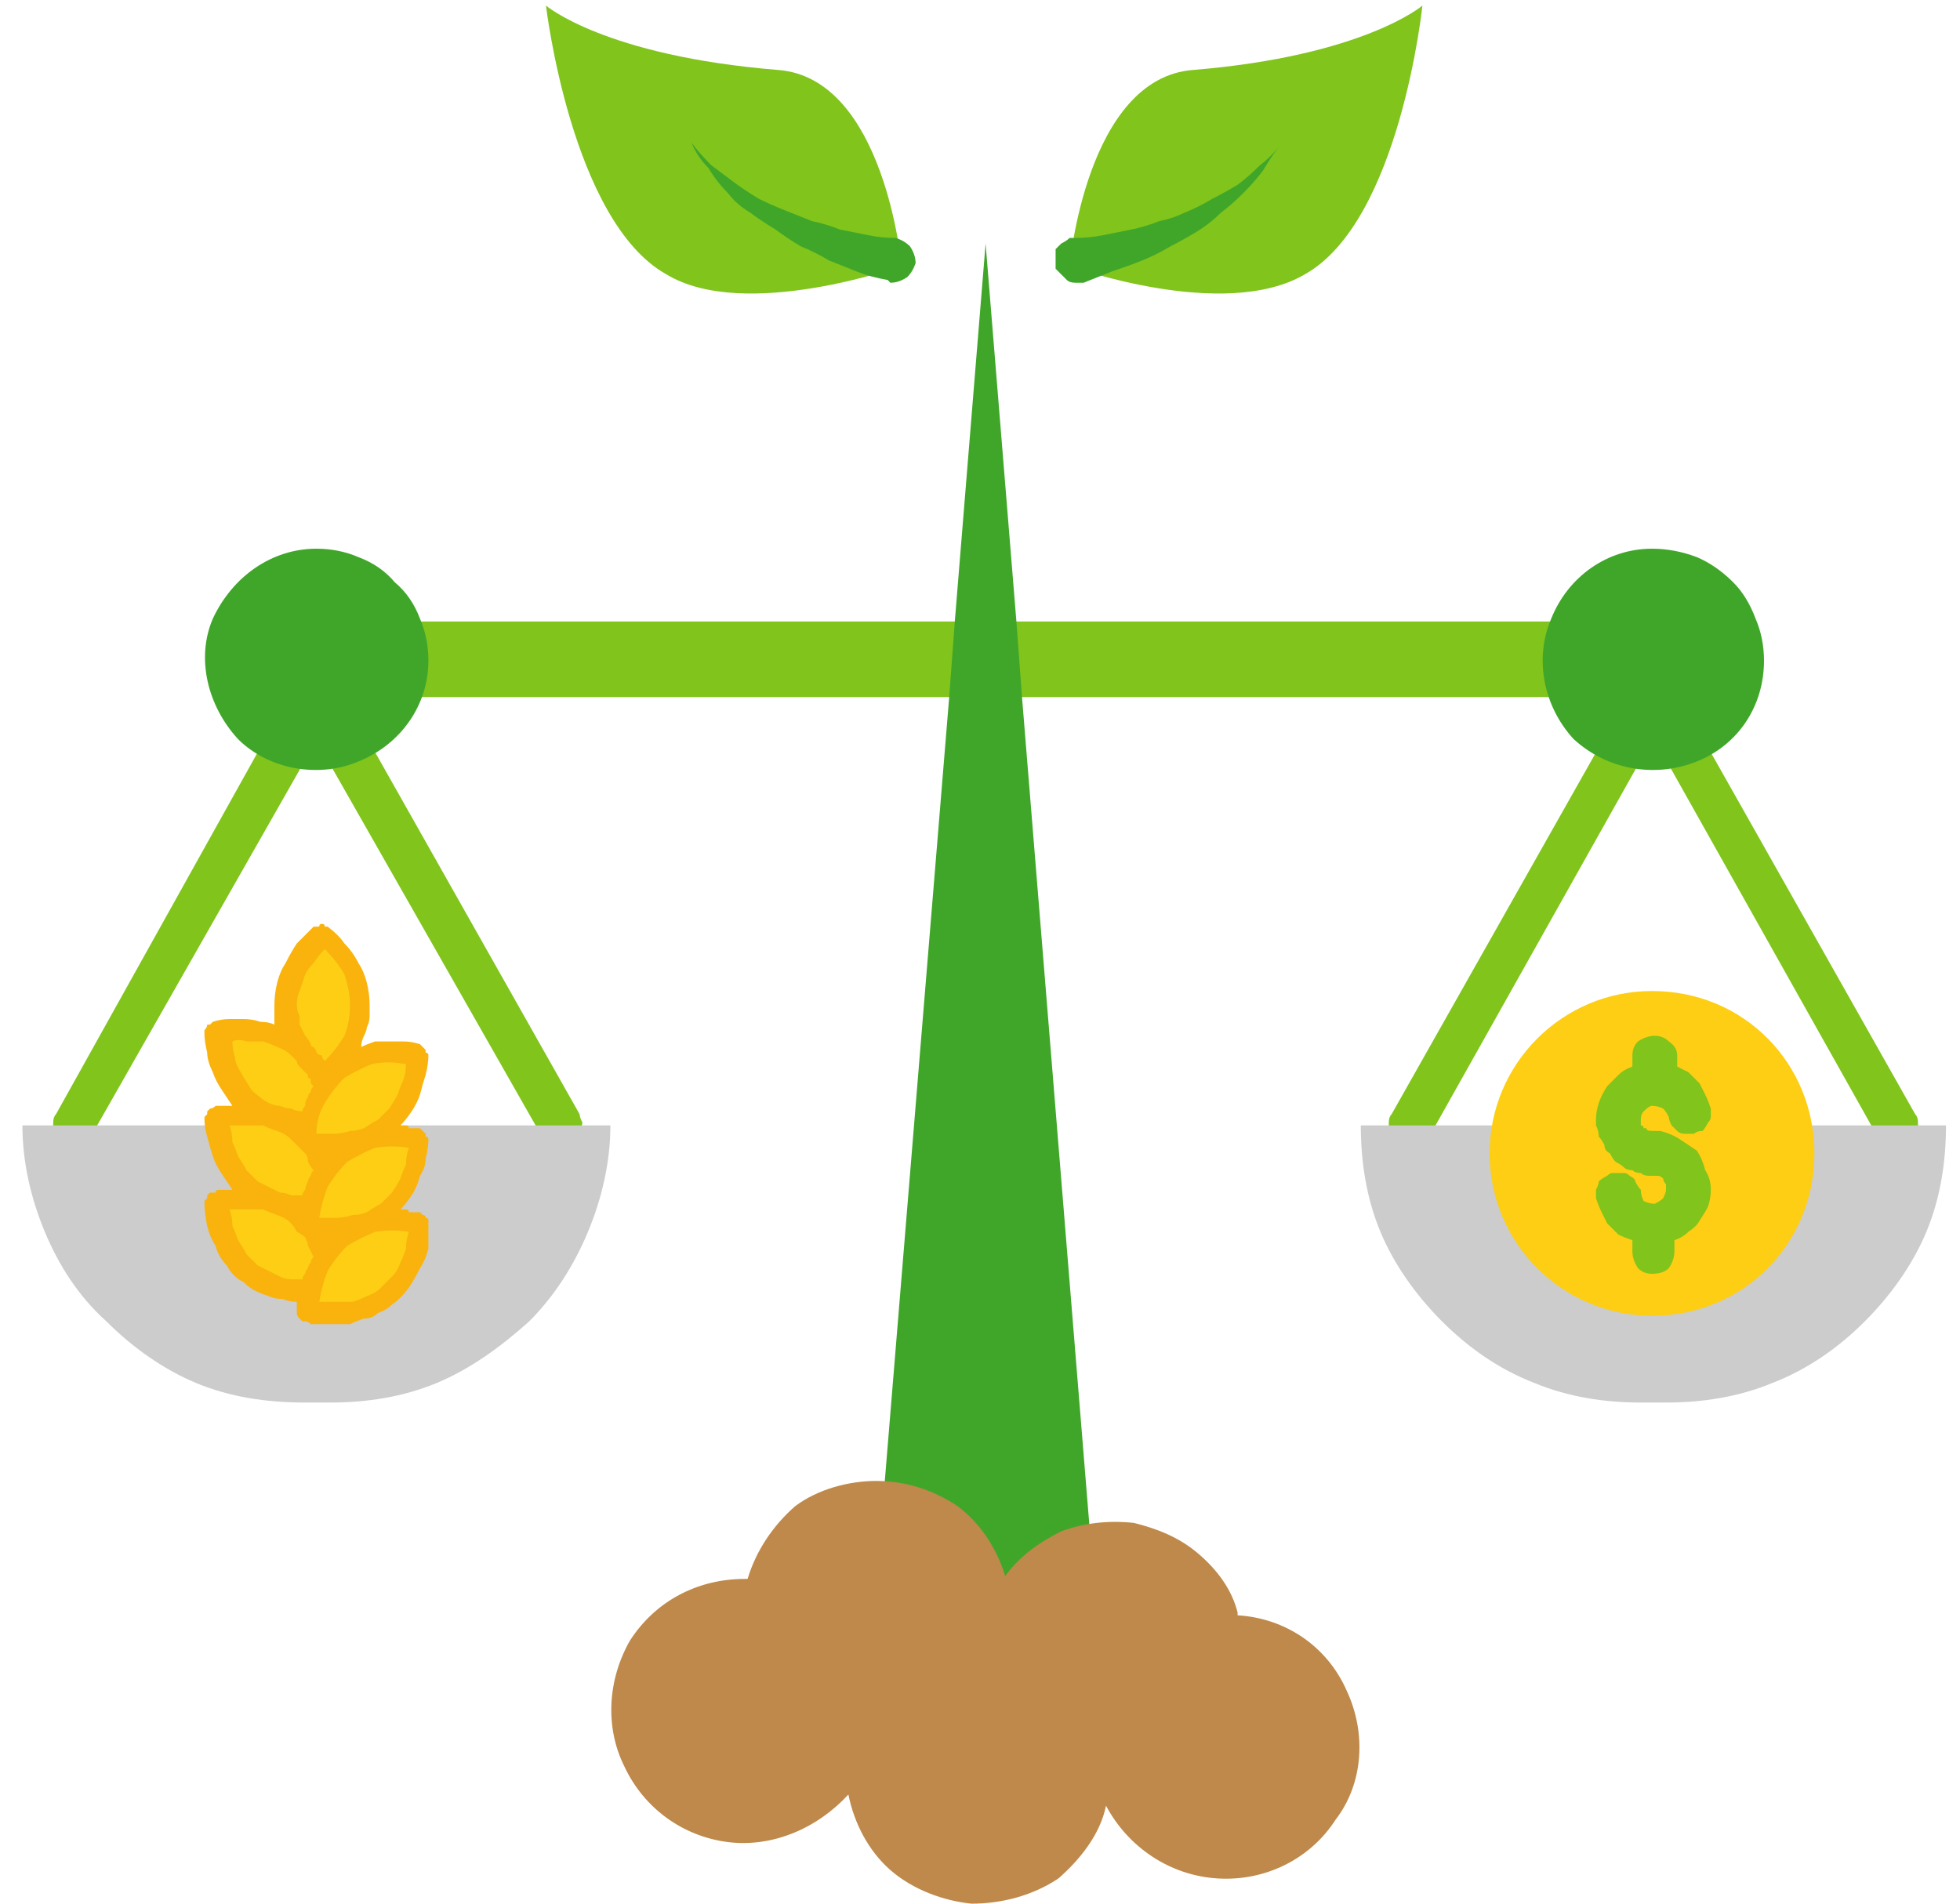 <svg version="1.2" xmlns="http://www.w3.org/2000/svg" viewBox="0 0 70 68" width="70" height="68"><style>.a{fill:#80c41c}.b{fill:#ccc}.c{fill:#fdce13}.d{fill:#40a629}.e{fill:#f9b30c}.f{fill:#be894a}</style><path class="a" d="m50.4 40.9q-0.1 0-0.1 0-0.1 0-0.1 0-0.1 0-0.1 0 0 0-0.1-0.1-0.1 0-0.2-0.2-0.1-0.1-0.2-0.2 0-0.2 0-0.3 0-0.2 0.1-0.3l7.4-13.1q0.1-0.3 0.4-0.3 0.3-0.1 0.6 0 0.3 0.2 0.4 0.5 0.1 0.3-0.1 0.6l-7.3 13q-0.1 0.1-0.2 0.2 0 0.1-0.1 0.1-0.1 0.1-0.2 0.1-0.1 0-0.2 0z"/><path class="a" d="m67.7 40.9q-0.1 0-0.2 0-0.1 0-0.2-0.1-0.1 0-0.1-0.1-0.1-0.1-0.2-0.2l-7.3-13q-0.2-0.3-0.1-0.6 0.1-0.3 0.4-0.5 0.3-0.1 0.6-0.1 0.3 0.1 0.4 0.4l7.4 13.1q0.1 0.1 0.1 0.3 0 0.1 0 0.3-0.1 0.1-0.2 0.2-0.1 0.2-0.2 0.2-0.1 0.1-0.1 0.1 0 0-0.1 0 0 0-0.1 0 0 0-0.1 0z"/><path class="a" d="m20 40.9q-0.1 0-0.2 0-0.1 0-0.2-0.1-0.1 0-0.2-0.1 0-0.1-0.1-0.2l-7.4-13q-0.1-0.3 0-0.6 0.1-0.3 0.3-0.5 0.3-0.1 0.6-0.1 0.3 0.1 0.5 0.4l7.4 13.1q0 0.1 0.1 0.3 0 0.1-0.1 0.3 0 0.1-0.1 0.2-0.1 0.2-0.2 0.2-0.1 0.1-0.1 0.1-0.1 0-0.1 0-0.1 0-0.1 0-0.1 0-0.1 0z"/><path class="a" d="m2.7 40.9q-0.1 0-0.1 0-0.1 0-0.1 0-0.1 0-0.1 0-0.1 0-0.1-0.1-0.2 0-0.3-0.2-0.1-0.1-0.1-0.2 0-0.2 0-0.3 0-0.2 0.1-0.3l7.3-13.1q0.2-0.3 0.5-0.3 0.3-0.1 0.6 0 0.3 0.2 0.4 0.5 0 0.3-0.1 0.6l-7.4 13q0 0.1-0.1 0.2-0.1 0.1-0.2 0.1 0 0.1-0.1 0.1-0.1 0-0.2 0z"/><path class="b" d="m53.3 40.2h-4.7c0 1.3 0.2 2.6 0.7 3.8 0.5 1.2 1.3 2.3 2.2 3.2 0.9 0.9 2 1.7 3.3 2.2 1.2 0.5 2.5 0.7 3.8 0.7h0.9c1.3 0 2.6-0.2 3.8-0.7 1.3-0.5 2.4-1.3 3.3-2.2 0.9-0.9 1.7-2 2.2-3.2 0.5-1.2 0.7-2.5 0.7-3.8h-4.8"/><path fill-rule="evenodd" class="c" d="m59 47c-3.2 0-5.8-2.6-5.8-5.8 0-3.2 2.6-5.8 5.8-5.8 3.3 0 5.8 2.6 5.8 5.8 0 3.2-2.5 5.8-5.8 5.8z"/><path class="b" d="m7.8 40.2h-7c0 1.3 0.3 2.6 0.8 3.8 0.5 1.2 1.2 2.3 2.2 3.2 0.9 0.9 2 1.7 3.2 2.2 1.2 0.5 2.5 0.7 3.9 0.7h0.9c1.3 0 2.6-0.2 3.8-0.7 1.2-0.5 2.3-1.3 3.3-2.2 0.9-0.9 1.6-2 2.1-3.2 0.5-1.2 0.8-2.5 0.8-3.8h-7.9"/><path class="a" d="m46.6 9.8c-2.9 1.7-8.4-0.3-8.4-0.3 0 0 0.6-6.7 4.4-7 6.1-0.5 8.2-2.3 8.2-2.3 0 0-0.8 7.7-4.2 9.6z"/><path class="d" d="m38.4 8.5q0.5 0 1-0.1 0.5-0.1 1-0.2 0.5-0.1 1-0.3 0.5-0.1 0.9-0.3 0.5-0.2 1-0.5 0.4-0.2 0.9-0.5 0.4-0.3 0.8-0.7 0.4-0.3 0.7-0.7-0.3 0.4-0.6 0.9-0.3 0.4-0.7 0.8-0.4 0.4-0.8 0.7-0.4 0.4-0.9 0.7-0.5 0.3-0.9 0.5-0.5 0.3-1 0.5-0.5 0.2-1.1 0.4-0.5 0.2-1 0.4-0.2 0-0.3 0-0.2 0-0.3-0.1-0.1-0.1-0.2-0.2-0.1-0.1-0.2-0.2 0-0.2 0-0.4 0-0.1 0-0.3 0.1-0.1 0.2-0.2 0.2-0.1 0.3-0.2z"/><path class="a" d="m23.8 9.8c2.8 1.7 8.4-0.3 8.4-0.3 0 0-0.6-6.7-4.4-7-6.2-0.5-8.3-2.3-8.3-2.3 0 0 0.9 7.7 4.3 9.6z"/><path class="d" d="m31.7 10q-0.6-0.1-1.1-0.3-0.5-0.2-1-0.4-0.5-0.3-1-0.5-0.5-0.3-0.9-0.6-0.5-0.3-0.9-0.6-0.5-0.3-0.8-0.7-0.4-0.4-0.7-0.9-0.4-0.4-0.6-0.9 0.3 0.4 0.7 0.8 0.4 0.3 0.8 0.6 0.4 0.3 0.9 0.6 0.4 0.2 0.9 0.4 0.5 0.2 1 0.4 0.5 0.1 1 0.3 0.5 0.1 1 0.2 0.5 0.1 1 0.1 0.3 0.1 0.5 0.3 0.2 0.3 0.2 0.6-0.1 0.3-0.3 0.5-0.3 0.2-0.6 0.2z"/><path fill-rule="evenodd" class="c" d="m11.5 38.4c-0.7 0-1.3-1.1-1.3-2.5 0-1.4 0.6-2.5 1.3-2.5 0.8 0 1.3 1.1 1.3 2.5 0 1.4-0.5 2.5-1.3 2.5z"/><path fill-rule="evenodd" class="c" d="m13.8 46.3c-1.1 0.9-2.4 1.1-2.8 0.5-0.5-0.6 0-1.7 1.1-2.6 1.1-0.8 2.4-1.1 2.8-0.5 0.5 0.6 0 1.8-1.1 2.6z"/><path class="c" d="m11.5 44.9q0-0.2-0.1-0.4-0.1-0.2-0.3-0.4-0.1-0.2-0.2-0.4-0.2-0.1-0.4-0.3-0.3-0.2-0.6-0.3-0.3-0.2-0.7-0.2-0.4-0.1-0.7-0.1-0.4 0-0.8 0.1 0 0.4 0.1 0.7 0.1 0.4 0.2 0.7 0.2 0.4 0.4 0.7 0.2 0.2 0.5 0.5 0.2 0.2 0.5 0.3 0.2 0.1 0.5 0.2 0.3 0.1 0.6 0.1 0.2 0 0.5 0"/><path fill-rule="evenodd" class="c" d="m13.8 43.3c-1.1 0.8-2.4 1.1-2.8 0.5-0.5-0.6 0-1.7 1.1-2.6 1.1-0.8 2.4-1.1 2.8-0.5 0.5 0.6 0 1.7-1.1 2.6z"/><path class="c" d="m11.5 41.8q0-0.2-0.1-0.4-0.1-0.2-0.3-0.4-0.1-0.1-0.2-0.3-0.2-0.2-0.4-0.3-0.3-0.2-0.6-0.4-0.3-0.1-0.7-0.2-0.4 0-0.7 0-0.4 0-0.8 0.1 0 0.4 0.1 0.7 0.1 0.4 0.2 0.7 0.2 0.4 0.4 0.6 0.2 0.3 0.5 0.6 0.2 0.1 0.5 0.3 0.2 0.1 0.5 0.2 0.3 0 0.6 0.1 0.2 0 0.5 0"/><path fill-rule="evenodd" class="c" d="m13.8 40.3c-1.1 0.8-2.4 1.1-2.8 0.5-0.5-0.6 0-1.7 1.1-2.6 1.1-0.8 2.4-1.1 2.8-0.5 0.5 0.6 0 1.7-1.1 2.6z"/><path class="c" d="m11.5 38.8q0-0.2-0.1-0.4-0.1-0.2-0.3-0.4-0.1-0.2-0.2-0.3-0.2-0.2-0.4-0.3-0.3-0.2-0.6-0.4-0.3-0.1-0.7-0.2-0.4-0.1-0.7 0-0.4 0-0.8 0.1 0 0.4 0.1 0.7 0.1 0.4 0.2 0.7 0.2 0.3 0.4 0.6 0.2 0.3 0.5 0.6 0.2 0.1 0.5 0.2 0.2 0.2 0.5 0.2 0.3 0.1 0.6 0.2 0.2 0 0.5 0"/><path class="e" d="m15 40.3q-0.1 0-0.2 0-0.1 0-0.2 0 0-0.1-0.1-0.1-0.1 0-0.2 0 0.2-0.2 0.4-0.5 0.2-0.3 0.3-0.6 0.1-0.4 0.2-0.7 0.1-0.4 0.1-0.7 0-0.1-0.1-0.1 0-0.1 0-0.1-0.1-0.1-0.1-0.1-0.1-0.1-0.1-0.1-0.3-0.1-0.6-0.1-0.2 0-0.5 0-0.3 0-0.5 0-0.3 0.1-0.5 0.2 0-0.2 0.1-0.4 0.1-0.2 0.1-0.3 0.1-0.2 0.1-0.4 0-0.2 0-0.4 0-0.4-0.1-0.8-0.1-0.4-0.3-0.7-0.2-0.4-0.5-0.7-0.2-0.3-0.6-0.6 0 0-0.1 0 0-0.1-0.1-0.1-0.1 0-0.1 0.1-0.1 0-0.2 0-0.3 0.3-0.6 0.6-0.2 0.3-0.4 0.7-0.2 0.3-0.3 0.7-0.1 0.4-0.1 0.8 0 0.1 0 0.2 0 0.1 0 0.2 0 0 0 0.1 0 0.1 0 0.2-0.2-0.1-0.5-0.1-0.3-0.1-0.6-0.1-0.2 0-0.5 0-0.3 0-0.6 0.1 0 0-0.1 0.1 0 0-0.1 0 0 0.1-0.1 0.2 0 0 0 0.1 0 0.3 0.1 0.7 0 0.3 0.2 0.7 0.1 0.3 0.3 0.6 0.2 0.3 0.4 0.6-0.1 0-0.2 0 0 0-0.1 0-0.1 0-0.2 0-0.1 0-0.1 0-0.1 0.1-0.2 0.1 0 0-0.1 0.1 0 0 0 0.1-0.1 0.1-0.1 0.1 0 0.4 0.1 0.7 0.1 0.4 0.2 0.7 0.1 0.3 0.3 0.6 0.2 0.3 0.4 0.6-0.1 0-0.2 0 0 0-0.1 0-0.1 0-0.2 0-0.1 0-0.1 0.1-0.1 0-0.2 0 0 0-0.1 0.1 0 0 0 0.1-0.1 0.1-0.1 0.1 0 0.4 0.1 0.9 0.1 0.4 0.3 0.7 0.1 0.4 0.4 0.7 0.2 0.4 0.6 0.6 0.2 0.2 0.4 0.3 0.2 0.1 0.5 0.2 0.2 0.1 0.5 0.1 0.2 0.1 0.5 0.1v0.3q0 0.1 0 0.1 0 0.1 0.1 0.2 0 0 0.1 0.1 0 0 0.1 0 0.1 0 0.2 0.1 0.2 0 0.3 0 0.1 0 0.2 0 0.2 0 0.3 0 0.3 0 0.6 0 0.2-0.1 0.5-0.2 0.3 0 0.5-0.2 0.3-0.1 0.5-0.3 0.3-0.2 0.6-0.6 0.2-0.3 0.4-0.7 0.2-0.3 0.3-0.7 0-0.4 0-0.9 0 0 0-0.1 0-0.1-0.1-0.1 0-0.1-0.1-0.1-0.1-0.1-0.1-0.1-0.1 0-0.2 0-0.1 0-0.2 0 0-0.1-0.1-0.1-0.1 0-0.2 0 0.2-0.2 0.4-0.5 0.2-0.3 0.3-0.7 0.2-0.3 0.2-0.6 0.1-0.4 0.1-0.7 0-0.1-0.1-0.1 0-0.1 0-0.1-0.1-0.1-0.1-0.1-0.1-0.1-0.1-0.1zm-0.5-2.3q0 0.3-0.1 0.6-0.1 0.2-0.2 0.5-0.1 0.2-0.3 0.5-0.2 0.2-0.4 0.4-0.2 0.1-0.5 0.3-0.3 0.1-0.5 0.1-0.3 0.1-0.6 0.1-0.3 0-0.6 0 0-0.6 0.3-1.1 0.3-0.5 0.7-0.9 0.5-0.3 1-0.5 0.6-0.1 1.1 0zm-2.9-4.1q0.4 0.4 0.7 0.9 0.2 0.6 0.2 1.1 0 0.6-0.2 1.1-0.3 0.5-0.7 0.9-0.1-0.1-0.1-0.2-0.1 0-0.2-0.1 0-0.1-0.1-0.2-0.1 0-0.1-0.1-0.1-0.2-0.2-0.3-0.1-0.2-0.2-0.4 0-0.1 0-0.3-0.1-0.2-0.1-0.4 0-0.3 0.1-0.5 0.1-0.3 0.2-0.6 0.1-0.2 0.3-0.4 0.2-0.3 0.4-0.5zm-1.2 3.8l0.1 0.1q0 0 0.1 0.1 0 0.1 0.1 0.2 0.1 0.1 0.1 0.1 0.1 0.1 0.2 0.2 0 0 0 0.1 0.1 0 0.1 0.1 0 0 0 0.1 0.1 0.1 0.1 0.1-0.1 0.1-0.1 0.2-0.1 0.1-0.1 0.2-0.1 0.1-0.1 0.3-0.1 0.1-0.1 0.2-0.2 0-0.4-0.1-0.2 0-0.4-0.1-0.2 0-0.4-0.1-0.2-0.1-0.3-0.2-0.3-0.2-0.4-0.4-0.2-0.3-0.3-0.5-0.2-0.3-0.2-0.5-0.1-0.3-0.1-0.6 0.2-0.1 0.5 0 0.3 0 0.6 0 0.3 0.1 0.5 0.2 0.3 0.1 0.5 0.3zm0 3q0.1 0.1 0.2 0.2 0.2 0.2 0.3 0.3 0.1 0.1 0.1 0.3 0.1 0.2 0.2 0.3-0.1 0.1-0.1 0.2-0.1 0.1-0.1 0.2-0.1 0.2-0.1 0.3-0.1 0.1-0.1 0.2-0.2 0-0.4 0-0.2-0.1-0.4-0.1-0.2-0.1-0.4-0.2-0.2-0.1-0.4-0.2-0.2-0.2-0.4-0.4-0.1-0.2-0.3-0.5-0.1-0.3-0.2-0.5 0-0.3-0.1-0.6 0.3 0 0.6 0 0.3 0 0.6 0 0.2 0.1 0.5 0.2 0.3 0.1 0.5 0.3zm-1.2 4.5q-0.2-0.2-0.4-0.4-0.1-0.2-0.3-0.5-0.1-0.3-0.2-0.5 0-0.3-0.1-0.6 0.3 0 0.6 0 0.3 0 0.6 0 0.2 0.1 0.5 0.2 0.3 0.1 0.5 0.3 0.1 0.1 0.2 0.3 0.2 0.1 0.3 0.2 0.1 0.2 0.1 0.3 0.1 0.2 0.2 0.4-0.1 0.1-0.1 0.2-0.1 0.1-0.1 0.2-0.1 0.1-0.1 0.2-0.1 0.1-0.1 0.2-0.2 0-0.4 0-0.2 0-0.4-0.1-0.2-0.1-0.4-0.2-0.2-0.1-0.4-0.2zm4.4 0.8q-0.2 0.2-0.5 0.3-0.2 0.1-0.5 0.2-0.3 0-0.6 0-0.3 0-0.6 0 0.1-0.6 0.3-1.1 0.3-0.5 0.7-0.9 0.5-0.3 1-0.5 0.6-0.1 1.2 0-0.1 0.3-0.1 0.6-0.1 0.3-0.2 0.5-0.1 0.3-0.3 0.5-0.2 0.2-0.4 0.4zm0-3q-0.2 0.1-0.5 0.3-0.2 0.1-0.5 0.1-0.3 0.1-0.6 0.1-0.3 0-0.6 0 0.1-0.6 0.3-1.1 0.3-0.5 0.7-0.9 0.5-0.3 1-0.5 0.6-0.1 1.2 0-0.1 0.3-0.1 0.6-0.1 0.2-0.2 0.5-0.1 0.2-0.3 0.5-0.2 0.2-0.4 0.4z"/><path class="a" d="m56.1 22.2h-19.8-2.2-19.9v2.7h19.7 2.6 19.6z"/><path class="d" d="m59 19.6c-1.6 0-3 1-3.6 2.5-0.6 1.4-0.3 3.1 0.8 4.3 1.2 1.1 2.9 1.4 4.4 0.8 1.5-0.6 2.4-2 2.4-3.6q0-0.8-0.3-1.5-0.3-0.8-0.8-1.3-0.6-0.6-1.3-0.9-0.8-0.3-1.6-0.3z"/><path class="d" d="m11.3 19.6c-1.6 0-3 1-3.7 2.5-0.6 1.4-0.2 3.1 0.9 4.3 1.1 1.1 2.9 1.4 4.3 0.8 1.5-0.6 2.5-2 2.5-3.6q0-0.8-0.3-1.5-0.3-0.8-0.9-1.3-0.5-0.6-1.3-0.9-0.7-0.3-1.5-0.3z"/><path class="a" d="m61.1 42.5q0-0.4-0.2-0.7-0.1-0.4-0.3-0.7-0.3-0.2-0.6-0.4-0.3-0.2-0.7-0.3h-0.1c-0.3 0-0.4 0-0.4-0.1q-0.1 0-0.1 0 0-0.1-0.1-0.1 0-0.1 0-0.1 0-0.1 0-0.1 0-0.2 0.1-0.3 0.2-0.2 0.3-0.2 0.2 0 0.4 0.1 0.1 0.1 0.2 0.3 0 0.1 0.1 0.3 0.1 0.1 0.2 0.2 0.1 0.1 0.3 0.1 0.1 0 0.3 0 0.1-0.1 0.3-0.1 0.1-0.1 0.2-0.3 0.1-0.1 0.1-0.2 0-0.2 0-0.3-0.1-0.3-0.2-0.5-0.1-0.2-0.2-0.4-0.2-0.2-0.4-0.4-0.2-0.1-0.4-0.2v-0.4q0-0.3-0.3-0.5-0.2-0.2-0.5-0.2-0.3 0-0.6 0.2-0.2 0.2-0.2 0.5v0.4q-0.3 0.1-0.5 0.3-0.2 0.2-0.4 0.4-0.2 0.3-0.3 0.6-0.1 0.3-0.1 0.6 0 0 0 0 0 0 0 0.1 0 0 0 0 0 0 0 0.1 0.1 0.2 0.1 0.4 0.1 0.1 0.2 0.3 0 0.2 0.2 0.3 0.1 0.2 0.2 0.3 0.2 0.1 0.3 0.2 0.1 0.1 0.3 0.1 0.1 0.1 0.3 0.1 0.1 0.1 0.3 0.1h0.1q0.1 0 0.2 0 0.1 0 0.2 0.1 0 0.1 0.1 0.2 0 0.1 0 0.2 0 0.1-0.1 0.3-0.1 0.1-0.3 0.2-0.2 0-0.4-0.1-0.1-0.2-0.1-0.4-0.1-0.1-0.2-0.3 0-0.1-0.2-0.2-0.1-0.1-0.2-0.1-0.2 0-0.4 0-0.1 0-0.2 0.1-0.2 0.1-0.3 0.2 0 0.1-0.1 0.3 0 0.1 0 0.3 0.1 0.3 0.2 0.5 0.1 0.2 0.2 0.4 0.2 0.2 0.4 0.4 0.2 0.1 0.5 0.2v0.4q0 0.3 0.2 0.6 0.2 0.2 0.5 0.2 0.4 0 0.6-0.2 0.2-0.3 0.2-0.6v-0.4q0.3-0.1 0.5-0.3 0.3-0.2 0.4-0.4 0.2-0.3 0.3-0.5 0.1-0.3 0.1-0.6z"/><path class="d" d="m38.9 54.4l0.5 5-7-1-0.8-5.5 2.3-28 0.2-2.7 1.1-13.5 1.1 13.5 0.2 2.7z"/><path class="f" d="m44.2 57.6c-0.2-0.8-0.7-1.5-1.4-2.1-0.7-0.6-1.5-0.9-2.3-1.1-0.9-0.1-1.8 0-2.6 0.3-0.8 0.4-1.5 0.9-2 1.6-0.3-1-0.9-1.9-1.7-2.5-0.9-0.6-1.9-0.9-2.9-0.9-1 0-2.1 0.3-2.9 0.9-0.8 0.7-1.4 1.6-1.7 2.6h-0.1c-1.7 0-3.2 0.8-4.1 2.2-0.8 1.4-0.9 3.1-0.2 4.5 0.7 1.5 2.1 2.5 3.7 2.7 1.6 0.2 3.2-0.5 4.3-1.7 0.2 1 0.7 2 1.5 2.7 0.8 0.7 1.9 1.1 2.9 1.2 1.1 0 2.2-0.3 3.1-0.9 0.8-0.7 1.5-1.6 1.7-2.6 0.8 1.5 2.3 2.5 4 2.6 1.7 0.1 3.3-0.7 4.2-2.1 1-1.3 1.1-3.1 0.4-4.6-0.7-1.6-2.2-2.6-3.9-2.7z"/></svg>